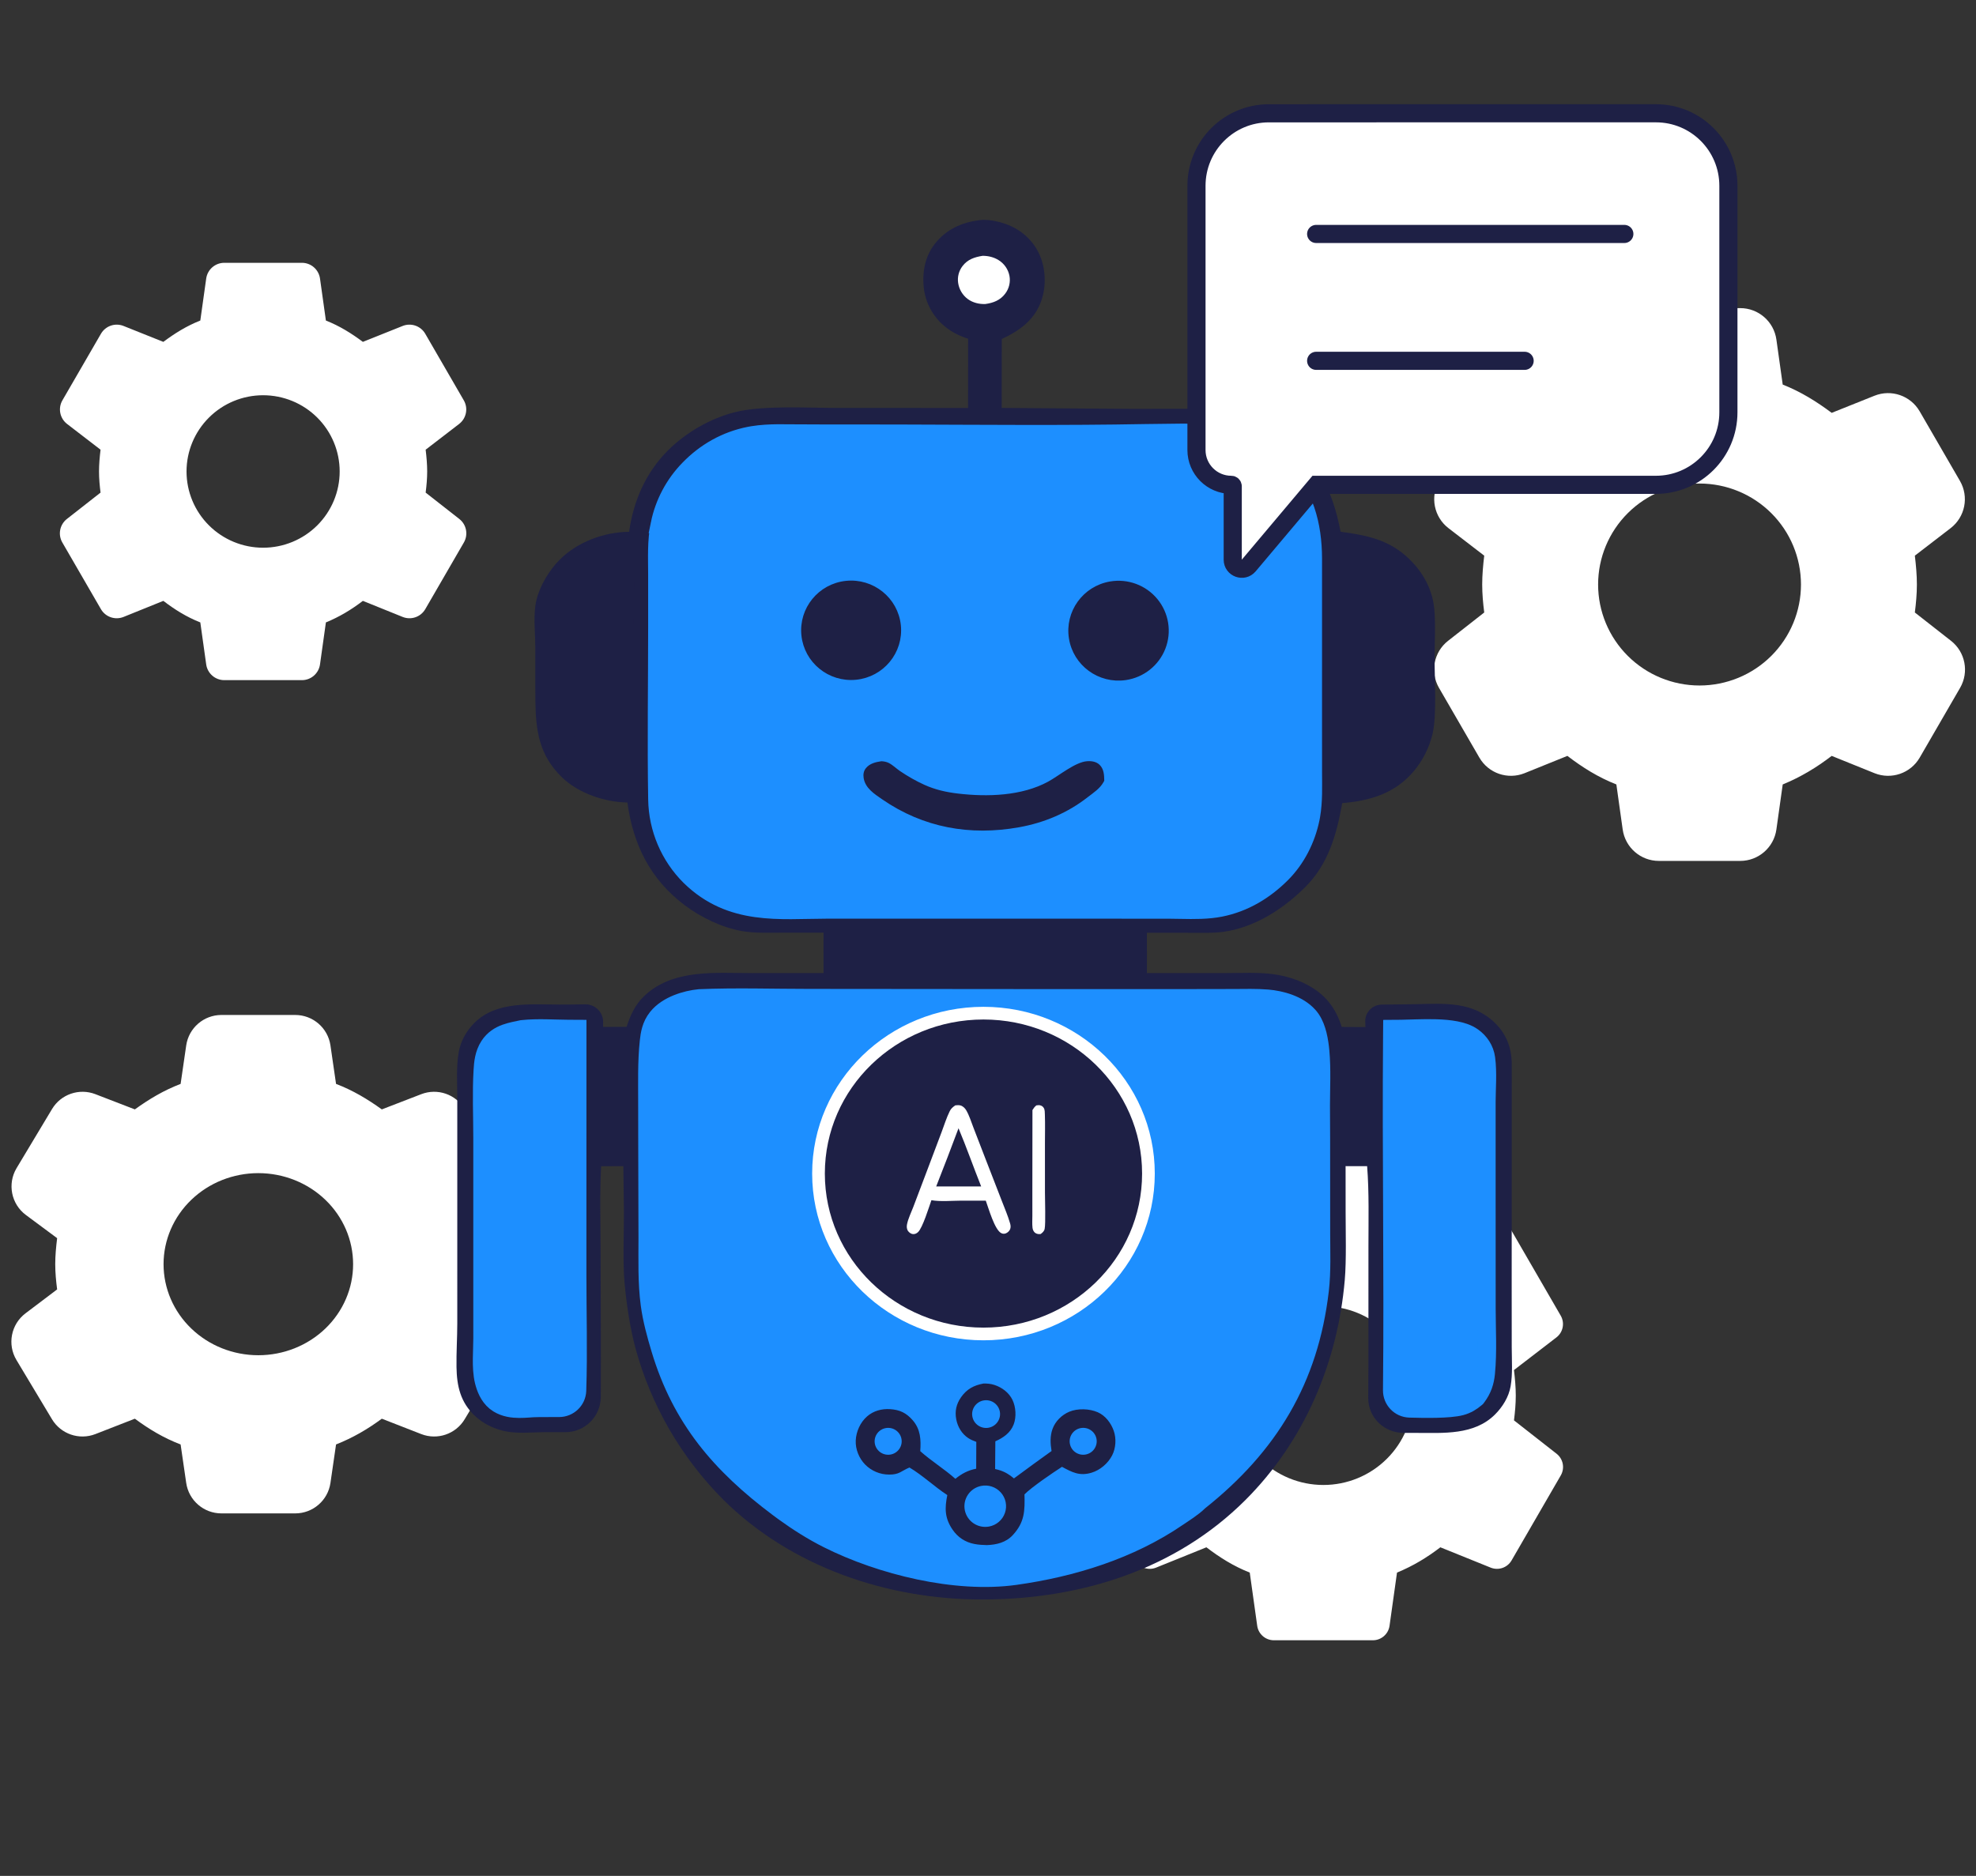 <svg width="218" height="207" viewBox="0 0 218 207" fill="none" xmlns="http://www.w3.org/2000/svg">
<rect x="0" y="0" width="218" height="207" fill="#333333" stroke="none"/>
<path d="M29.026 60.439C26.786 60.439 24.637 59.553 23.053 57.975C21.469 56.397 20.579 54.258 20.579 52.026C20.579 49.795 21.469 47.656 23.053 46.078C24.637 44.5 26.786 43.614 29.026 43.614C31.267 43.614 33.416 44.5 35 46.078C36.584 47.656 37.474 49.795 37.474 52.026C37.474 54.258 36.584 56.397 35 57.975C33.416 59.553 31.267 60.439 29.026 60.439ZM46.96 54.358C47.057 53.589 47.129 52.82 47.129 52.026C47.129 51.233 47.057 50.44 46.96 49.623L50.651 46.783C51.453 46.166 51.674 45.05 51.167 44.175L46.917 36.832C46.415 35.965 45.353 35.597 44.423 35.969L40.033 37.725C38.778 36.788 37.474 35.97 35.954 35.37L35.304 30.737C35.164 29.741 34.313 29 33.307 29H24.746C23.74 29 22.888 29.741 22.749 30.737L22.099 35.37C20.579 35.97 19.275 36.788 18.02 37.725L13.63 35.969C12.7 35.597 11.638 35.965 11.136 36.832L6.886 44.175C6.379 45.05 6.6 46.166 7.402 46.783L11.093 49.623C10.996 50.44 10.924 51.233 10.924 52.026C10.924 52.82 10.996 53.589 11.093 54.358L7.38 57.267C6.588 57.887 6.374 58.995 6.878 59.865L11.133 67.216C11.636 68.085 12.702 68.452 13.634 68.076L18.02 66.304C19.275 67.265 20.579 68.082 22.099 68.683L22.749 73.316C22.888 74.312 23.74 75.053 24.746 75.053H33.307C34.313 75.053 35.164 74.312 35.304 73.316L35.954 68.683C37.474 68.058 38.778 67.265 40.033 66.304L44.419 68.076C45.351 68.452 46.417 68.085 46.92 67.216L51.175 59.865C51.678 58.995 51.465 57.887 50.673 57.267L46.96 54.358Z" fill="white"/>
<path d="M28.5 149.547C25.727 149.547 23.067 148.488 21.107 146.604C19.146 144.72 18.044 142.165 18.044 139.5C18.044 136.835 19.146 134.28 21.107 132.396C23.067 130.512 25.727 129.453 28.5 129.453C31.273 129.453 33.933 130.512 35.894 132.396C37.854 134.28 38.956 136.835 38.956 139.5C38.956 142.165 37.854 144.72 35.894 146.604C33.933 148.488 31.273 149.547 28.5 149.547ZM50.697 142.284C50.816 141.366 50.906 140.447 50.906 139.5C50.906 138.553 50.816 137.605 50.697 136.629L54.142 134.072C55.764 132.868 56.208 130.63 55.169 128.898L51.261 122.383C50.279 120.745 48.261 120.052 46.479 120.739L42.123 122.42C40.569 121.301 38.956 120.325 37.074 119.607L36.457 115.363C36.177 113.432 34.522 112 32.571 112H24.429C22.479 112 20.823 113.432 20.543 115.363L19.926 119.607C18.044 120.325 16.431 121.301 14.877 122.42L10.521 120.739C8.739 120.052 6.721 120.745 5.739 122.383L1.831 128.898C0.792 130.63 1.236 132.868 2.858 134.072L6.303 136.629C6.184 137.605 6.094 138.553 6.094 139.5C6.094 140.447 6.184 141.366 6.303 142.284L2.815 144.922C1.214 146.132 0.783 148.354 1.815 150.075L5.733 156.607C6.718 158.249 8.744 158.942 10.527 158.247L14.877 156.551C16.431 157.699 18.044 158.675 19.926 159.393L20.543 163.637C20.823 165.568 22.479 167 24.429 167H32.571C34.522 167 36.177 165.568 36.457 163.637L37.074 159.393C38.956 158.647 40.569 157.699 42.123 156.551L46.472 158.247C48.256 158.942 50.282 158.249 51.267 156.607L55.185 150.075C56.217 148.354 55.786 146.132 54.185 144.922L50.697 142.284Z" fill="white"/>
<path d="M146 163.864C143.373 163.864 140.853 162.825 138.996 160.975C137.138 159.125 136.094 156.616 136.094 154C136.094 151.384 137.138 148.875 138.996 147.025C140.853 145.175 143.373 144.136 146 144.136C148.627 144.136 151.147 145.175 153.004 147.025C154.862 148.875 155.906 151.384 155.906 154C155.906 156.616 154.862 159.125 153.004 160.975C151.147 162.825 148.627 163.864 146 163.864ZM167.028 156.734C167.142 155.832 167.226 154.93 167.226 154C167.226 153.07 167.142 152.14 167.028 151.182L171.709 147.581C172.448 147.013 172.651 145.985 172.184 145.178L166.758 135.803C166.296 135.005 165.317 134.666 164.46 135.009L158.906 137.231C157.434 136.132 155.906 135.173 154.123 134.469L153.3 128.6C153.171 127.682 152.386 127 151.46 127H140.54C139.614 127 138.829 127.682 138.7 128.6L137.877 134.469C136.094 135.173 134.566 136.132 133.094 137.231L127.539 135.009C126.683 134.666 125.704 135.005 125.242 135.803L119.816 145.178C119.349 145.985 119.552 147.013 120.291 147.581L124.972 151.182C124.858 152.14 124.774 153.07 124.774 154C124.774 154.93 124.858 155.832 124.972 156.734L120.271 160.417C119.542 160.988 119.345 162.008 119.809 162.81L125.239 172.192C125.703 172.993 126.685 173.33 127.543 172.984L133.094 170.741C134.566 171.868 136.094 172.827 137.877 173.531L138.7 179.4C138.829 180.318 139.614 181 140.54 181H151.46C152.386 181 153.171 180.318 153.3 179.4L154.123 173.531C155.906 172.799 157.434 171.868 158.906 170.741L164.457 172.984C165.315 173.33 166.297 172.993 166.761 172.192L172.191 162.81C172.655 162.008 172.458 160.988 171.729 160.417L167.028 156.734Z" fill="white"/>
<path d="M187.5 75.643C184.532 75.643 181.686 74.469 179.588 72.379C177.489 70.29 176.31 67.455 176.31 64.5C176.31 61.545 177.489 58.71 179.588 56.621C181.686 54.531 184.532 53.357 187.5 53.357C190.468 53.357 193.314 54.531 195.412 56.621C197.511 58.71 198.69 61.545 198.69 64.5C198.69 67.455 197.511 70.29 195.412 72.379C193.314 74.469 190.468 75.643 187.5 75.643ZM211.254 67.588C211.382 66.569 211.478 65.551 211.478 64.5C211.478 63.449 211.382 62.399 211.254 61.316L215.199 58.282C216.802 57.048 217.243 54.819 216.23 53.068L211.786 45.391C210.783 43.658 208.66 42.925 206.801 43.668L202.079 45.557C200.416 44.315 198.69 43.233 196.676 42.437L195.979 37.471C195.7 35.48 193.998 34 191.988 34H183.012C181.002 34 179.3 35.48 179.021 37.471L178.324 42.437C176.31 43.233 174.584 44.315 172.921 45.557L168.199 43.668C166.34 42.925 164.217 43.658 163.214 45.391L158.77 53.068C157.757 54.819 158.198 57.048 159.801 58.282L163.746 61.316C163.618 62.399 163.522 63.449 163.522 64.5C163.522 65.551 163.618 66.569 163.746 67.588L159.757 70.713C158.176 71.952 157.748 74.166 158.755 75.905L163.208 83.598C164.213 85.336 166.344 86.068 168.205 85.316L172.921 83.411C174.584 84.685 176.31 85.767 178.324 86.563L179.021 91.529C179.3 93.519 181.002 95 183.012 95H191.988C193.998 95 195.7 93.519 195.979 91.529L196.676 86.563C198.69 85.735 200.416 84.685 202.079 83.411L206.795 85.316C208.656 86.068 210.787 85.336 211.792 83.598L216.245 75.905C217.252 74.166 216.824 71.952 215.243 70.713L211.254 67.588Z" fill="white"/>
<path d="M108.444 24.258C109.299 24.254 110.138 24.43 110.942 24.713C112.552 25.281 113.886 26.419 114.622 27.964C115.385 29.563 115.458 31.605 114.854 33.265C114.098 35.343 112.457 36.503 110.519 37.407L110.512 45.013L124.759 45.116L130.176 45.112C131.902 45.111 133.617 45.058 135.324 45.364C137.376 45.739 139.327 46.531 141.057 47.691C145.224 50.484 146.967 53.856 147.901 58.677C150.464 59.017 152.82 59.46 154.862 61.142C156.715 62.669 158.022 64.801 158.237 67.208C158.395 68.984 158.269 70.844 158.268 72.629C158.266 74.906 158.515 78.914 158.06 80.92C157.699 82.472 156.973 83.918 155.942 85.138C153.885 87.548 151.158 88.375 148.08 88.619C147.458 92.093 146.557 95.351 143.975 97.915C141.564 100.31 138.404 102.354 134.957 102.826C133.827 102.98 132.668 102.933 131.53 102.934L126.532 102.93L126.535 107.38L135.188 107.378C136.942 107.377 138.78 107.264 140.518 107.506C141.766 107.679 143.018 108.047 144.136 108.627C146.166 109.679 147.35 111.167 148.025 113.321L150.641 113.334C150.633 113.133 150.625 112.933 150.62 112.734C150.591 111.71 151.4 110.878 152.425 110.856C153.705 110.828 154.998 110.839 156.262 110.81C159.39 110.736 162.474 110.509 164.898 112.849C166.2 114.107 166.771 115.631 166.783 117.42L166.775 141.828L166.78 148.673C166.783 150.081 166.898 151.594 166.655 152.985C166.449 154.156 165.774 155.247 164.939 156.082C162.636 158.385 159.248 158.121 156.243 158.118L154.84 158.114C152.691 158.109 150.937 156.405 150.949 154.255C150.955 153.123 150.969 151.992 150.97 150.865L150.972 137.523C150.972 134.58 151.054 131.62 150.827 128.683L148.451 128.681L148.454 133.685C148.454 135.864 148.548 139.081 148.36 141.252C147.573 150.362 143.911 159.011 137.399 165.525C129.775 173.134 119.434 176.438 108.629 176.499L108.398 176.5C97.805 176.516 87.195 172.85 79.753 165.446C75.141 160.803 71.816 155.053 70.103 148.754C69.496 146.451 69.133 144.007 68.91 141.637C68.698 139.394 68.839 136.035 68.834 133.78L68.771 128.684L66.319 128.689C66.151 131.73 66.258 134.817 66.259 137.864C66.259 143.29 66.317 148.725 66.282 154.153C66.269 156.311 64.528 158.043 62.37 158.036C61.608 158.034 60.847 158.032 60.086 158.035C58.637 158.041 57.13 158.23 55.705 157.928C54.476 157.667 53.307 157.097 52.391 156.237C50.807 154.75 50.395 152.96 50.363 150.851C50.338 149.254 50.448 147.642 50.449 146.04L50.45 128.761L50.449 121.153C50.446 119.505 50.324 117.749 50.605 116.123C50.819 114.886 51.457 113.753 52.344 112.868C54.766 110.452 58.593 110.844 61.736 110.852C62.675 110.855 63.615 110.84 64.555 110.825C65.655 110.808 66.548 111.689 66.542 112.79C66.541 112.966 66.541 113.142 66.54 113.319L69.13 113.312C69.541 112.045 70.038 110.926 71.005 109.977C74.179 106.863 78.975 107.382 83.044 107.381L90.855 107.377L90.857 102.916L86.03 102.922C84.641 102.923 83.211 102.98 81.838 102.739C79.631 102.351 77.289 101.212 75.512 99.869C71.719 97.004 69.846 93.171 69.217 88.554C66.706 88.517 63.792 87.527 61.98 85.76C59.484 83.326 59.108 80.65 59.067 77.35C59.042 75.349 59.07 73.347 59.056 71.347C59.045 69.734 58.808 67.812 59.175 66.249C59.548 64.653 60.579 62.942 61.731 61.78C63.691 59.803 66.633 58.707 69.407 58.682C69.878 55.292 71.241 52.146 73.698 49.697C75.679 47.723 78.374 46.16 81.098 45.48C84.203 44.705 89.022 45.014 92.357 45.013L106.801 45.017L106.806 37.377C105.885 37.087 105.002 36.652 104.256 36.038C102.924 34.953 102.08 33.388 101.908 31.685C101.737 29.849 102.099 28.109 103.318 26.68C104.637 25.135 106.451 24.42 108.444 24.258Z" fill="#1E2045"/>
<path d="M145.751 136.091C145.752 138.072 145.85 140.276 145.604 142.386C144.458 152.201 140.043 159.525 132.294 165.684C131.615 166.363 130.581 166.995 129.985 167.404C124.655 171.062 118.301 173.01 112.029 173.894C105.428 174.824 97.149 172.755 91.353 169.849C89.632 168.985 88.025 167.965 86.49 166.854L85.837 166.372C79.496 161.614 75.153 156.573 72.84 148.855C72.379 147.319 71.909 145.624 71.686 143.958C71.356 141.494 71.444 138.969 71.44 136.628L71.412 126.208V126.207L71.405 121.732V121.729C71.41 119.55 71.337 117.19 71.583 114.906C71.668 114.12 71.809 113.156 72.499 112.292C73.077 111.568 73.902 111.077 74.704 110.752C75.516 110.423 76.384 110.232 77.137 110.158L77.165 110.155L77.192 110.154C81.206 109.985 85.319 110.124 89.264 110.123H89.265L113.575 110.144L113.574 110.145H130.727L136.167 110.135L137.964 110.123C138.583 110.125 139.215 110.14 139.836 110.192C140.584 110.255 141.448 110.418 142.263 110.727C143.019 111.013 143.795 111.448 144.378 112.104L144.492 112.238L144.654 112.456C145.012 112.98 145.227 113.604 145.366 114.159C145.53 114.813 145.614 115.477 145.661 115.993C145.844 117.987 145.73 120.134 145.728 122.001L145.745 125.624V125.629L145.751 136.091Z" fill="#1D8FFF" stroke="#1D8FFF" stroke-width="2"/>
<path d="M144.851 80.142L144.854 85.319V85.32C144.854 86.755 144.925 88.406 144.646 90.009L144.586 90.329C144.127 92.57 143.04 94.76 141.389 96.411C139.54 98.26 137.288 99.638 134.641 100.165C133.242 100.444 131.698 100.426 130.317 100.398L129.002 100.379L121.061 100.374L91.136 100.375C86.03 100.385 80.66 101.144 76.139 96.732L76.133 96.727C73.865 94.477 72.564 91.425 72.51 88.225C72.402 81.993 72.507 75.321 72.506 69.121L72.505 63.32V63.319C72.505 61.657 72.397 59.688 72.787 57.839H72.786C73.254 55.545 74.371 53.435 76.003 51.763C77.822 49.88 80.1 48.592 82.689 48.083L83.056 48.018C84.895 47.718 86.856 47.835 88.498 47.836L88.497 47.837L95.787 47.839L99.609 47.845C108.527 47.87 117.428 47.959 126.319 47.794H126.325L130.414 47.745H130.419C134.373 47.717 138.149 48.625 141.159 51.645C143.948 54.442 144.841 57.941 144.852 61.625V61.628L144.851 80.142Z" fill="#1D8FFF" stroke="#1D8FFF" stroke-width="2"/>
<path d="M108.492 152.672C108.912 152.66 109.3 152.694 109.701 152.823C110.54 153.093 111.314 153.674 111.699 154.474C112.079 155.262 112.146 156.366 111.832 157.186C111.473 158.121 110.687 158.654 109.81 159.046L109.785 162.105C110.665 162.293 111.169 162.575 111.862 163.14C113.237 162.122 114.62 161.114 116.011 160.116C115.876 159.301 115.832 158.47 116.119 157.68C116.428 156.83 117.136 156.132 117.968 155.781C118.888 155.393 120.187 155.436 121.104 155.837C121.951 156.206 122.569 157.025 122.87 157.879C123.172 158.733 123.11 159.797 122.692 160.606C122.236 161.485 121.369 162.228 120.416 162.513C119.096 162.907 118.283 162.463 117.162 161.861C116.123 162.535 113.817 164.093 113.025 164.903C113.07 166.714 113.051 167.972 111.736 169.394C110.979 170.214 109.94 170.462 108.866 170.499C108.41 170.489 107.947 170.461 107.498 170.375C106.479 170.18 105.657 169.633 105.08 168.778C104.22 167.507 104.215 166.438 104.51 164.98C103.074 164.04 101.804 162.81 100.336 161.937C99.412 162.323 99.221 162.731 98.081 162.717C97.088 162.714 96.137 162.314 95.443 161.608C94.768 160.914 94.366 159.921 94.409 158.953C94.454 157.969 94.912 156.946 95.66 156.296C96.37 155.68 97.271 155.437 98.198 155.497C99.268 155.566 99.984 155.909 100.689 156.716C101.565 157.72 101.616 158.875 101.527 160.134C102.749 161.224 104.174 162.094 105.402 163.184C106.101 162.615 106.808 162.238 107.697 162.069L107.709 159.107C107.388 158.99 107.086 158.866 106.8 158.675C106.099 158.206 105.651 157.436 105.496 156.62C105.326 155.717 105.501 154.932 106.029 154.179C106.655 153.287 107.429 152.868 108.492 152.672Z" fill="#1E2045"/>
<path d="M108.228 163.972C109.037 163.804 109.875 164.082 110.421 164.699C110.967 165.316 111.137 166.177 110.866 166.953C110.596 167.73 109.927 168.302 109.114 168.451C107.876 168.679 106.685 167.874 106.442 166.647C106.199 165.419 106.996 164.227 108.228 163.972Z" fill="#1D8FFF"/>
<path d="M108.477 154.542C109.02 154.43 109.581 154.616 109.947 155.03C110.313 155.443 110.428 156.021 110.246 156.541C110.065 157.062 109.616 157.446 109.071 157.546C108.241 157.698 107.442 157.159 107.279 156.336C107.116 155.513 107.651 154.713 108.477 154.542Z" fill="#1D8FFF"/>
<path d="M97.745 157.582C98.551 157.452 99.314 157.989 99.455 158.789C99.597 159.588 99.066 160.352 98.264 160.504C97.735 160.604 97.193 160.413 96.846 160.005C96.498 159.597 96.398 159.034 96.584 158.533C96.771 158.031 97.214 157.668 97.745 157.582Z" fill="#1D8FFF"/>
<path d="M119.222 157.587C120.033 157.434 120.815 157.964 120.968 158.77C121.12 159.577 120.585 160.353 119.773 160.503C118.963 160.652 118.186 160.122 118.034 159.318C117.882 158.514 118.413 157.74 119.222 157.587Z" fill="#1D8FFF"/>
<path d="M93.346 64.397C96.218 64.093 98.795 66.167 99.088 69.027C99.381 71.888 97.277 74.436 94.401 74.713C91.547 74.987 89.003 72.918 88.712 70.078C88.421 67.238 90.494 64.7 93.346 64.397Z" fill="#1E2045" stroke="#1E2045" stroke-width="0.6"/>
<path d="M122.509 64.462C124.37 64.142 126.26 64.842 127.457 66.296C128.654 67.75 128.97 69.732 128.285 71.483C127.6 73.235 126.019 74.483 124.149 74.751C121.316 75.157 118.676 73.226 118.227 70.411C117.777 67.596 119.687 64.947 122.509 64.462Z" fill="#1E2045" stroke="#1E2045" stroke-width="0.6"/>
<path d="M97.239 84C97.515 84.012 97.816 84.067 98.062 84.195C98.506 84.424 98.884 84.808 99.3 85.09C100.127 85.651 101.069 86.19 101.978 86.601C103.184 87.147 104.391 87.416 105.7 87.569C108.929 87.948 112.717 87.841 115.638 86.251C116.835 85.599 118.615 84.094 119.93 83.998C120.421 83.962 120.948 84.039 121.313 84.396C121.79 84.862 121.821 85.534 121.826 86.153C121.815 86.173 121.805 86.194 121.795 86.213C121.776 86.247 121.757 86.279 121.739 86.312C121.354 87.008 120.648 87.47 120.027 87.947C117.801 89.696 115.21 90.788 112.426 91.287C107.019 92.256 101.87 91.339 97.323 88.203C96.454 87.604 95.451 86.967 95.279 85.84C95.222 85.463 95.274 85.097 95.512 84.789C95.928 84.251 96.603 84.09 97.239 84Z" fill="#1E2045"/>
<path d="M63.695 140.664C63.695 144.857 63.819 149.19 63.678 153.444C63.642 154.523 62.755 155.366 61.688 155.368L59.202 155.372L59.203 155.373C58.935 155.379 58.652 155.402 58.32 155.425C58.001 155.447 57.644 155.469 57.283 155.467C56.569 155.463 55.725 155.368 54.96 154.898C54.088 154.363 53.672 153.436 53.459 152.712L53.379 152.416C53.189 151.642 53.158 150.753 53.165 149.946C53.168 149.536 53.182 149.124 53.194 148.742C53.207 148.355 53.217 147.999 53.217 147.677L53.215 139.609V125.511C53.215 123.142 53.098 120.556 53.247 118.091C53.293 117.337 53.368 116.312 53.958 115.405C54.444 114.659 55.114 114.261 55.763 114.022C56.364 113.801 57.057 113.684 57.527 113.58L57.582 113.568L57.638 113.562C59.312 113.384 61.195 113.522 62.705 113.529L63.7 113.534V114.529L63.695 140.664Z" fill="#1D8FFF" stroke="#1D8FFF" stroke-width="2"/>
<path d="M158.432 113.473C159.162 113.495 159.912 113.552 160.594 113.684C161.26 113.812 161.952 114.028 162.497 114.423C163.255 114.972 163.817 115.776 163.953 116.788C164.163 118.35 164.005 120.214 164.004 121.57V131.378L164.009 144.426C164.01 146.645 164.161 149.187 163.931 151.541C163.838 152.491 163.57 153.325 162.952 154.147L162.885 154.236L162.8 154.309C162.349 154.692 161.845 155.008 161.191 155.183C160.518 155.363 159.486 155.429 158.495 155.452C157.47 155.477 156.371 155.457 155.503 155.43C154.409 155.396 153.565 154.489 153.576 153.414C153.644 146.942 153.619 140.466 153.591 133.982C153.562 127.501 153.53 121.01 153.584 114.521L153.592 113.537L154.577 113.53C155.427 113.524 157.017 113.43 158.432 113.473Z" fill="#1D8FFF" stroke="#1D8FFF" stroke-width="2"/>
<path d="M149.054 61.12C151.174 61.285 152.407 62.433 153.683 63.727C154.455 64.512 154.872 65.416 155.118 66.397C155.562 68.166 155.445 70.103 155.446 71.711V71.712L155.441 76.564V76.568C155.427 78.839 155.353 81.74 153.321 83.731L153.312 83.74L152.761 83.16L153.312 83.74C152.604 84.412 152.042 84.875 151.389 85.205C150.737 85.534 150.044 85.706 149.128 85.883L148.176 86.066L148.177 85.097L148.192 61.917V61.054L149.054 61.12Z" fill="#1E2045" stroke="#1E2045" stroke-width="1.6"/>
<path d="M68.792 61.315L68.843 61.364L69.035 61.546L69.081 61.807C69.156 62.233 69.165 62.676 69.16 63.076C69.154 63.532 69.136 63.822 69.136 64.201V64.202L69.133 68.727L69.118 85.139L69.117 85.973L68.283 85.936C67.253 85.892 66.595 85.636 65.997 85.231C65.726 85.046 65.468 84.831 65.228 84.636C65.04 84.484 64.845 84.329 64.622 84.17L64.372 83.998L64.356 83.986C62.787 82.83 62.296 81.063 62.059 79.482C61.766 77.531 61.929 75.352 61.926 73.548C61.925 73.08 61.911 72.579 61.898 72.051C61.884 71.526 61.869 70.977 61.865 70.428C61.857 69.336 61.891 68.202 62.073 67.195C62.264 66.129 62.704 65.122 63.355 64.255L63.359 64.249C64.002 63.409 64.609 62.685 65.355 62.144C66.123 61.586 66.998 61.252 68.139 61.103L68.516 61.054L68.792 61.315Z" fill="#1E2045" stroke="#1E2045" stroke-width="1.6"/>
<path d="M94.251 102.73C97.75 102.796 101.256 102.753 104.756 102.753L123.34 102.751C123.326 104.108 123.536 106.15 123.304 107.427C118.166 107.252 113.017 107.319 107.876 107.317C103.349 107.316 98.803 107.231 94.279 107.387C94.189 105.844 94.239 104.276 94.251 102.73Z" fill="#1E2045"/>
<path d="M108.404 28.229C109.029 28.227 109.655 28.376 110.185 28.715C110.799 29.101 111.225 29.72 111.365 30.428C111.498 31.124 111.328 31.842 110.897 32.406C110.35 33.133 109.59 33.426 108.716 33.546C108.034 33.579 107.314 33.402 106.762 32.994C106.187 32.562 105.808 31.922 105.705 31.213C105.61 30.557 105.783 29.891 106.187 29.364C106.751 28.619 107.519 28.371 108.404 28.229Z" fill="white"/>
<path d="M67.193 115.874C67.668 115.84 68.154 115.846 68.63 115.836C68.573 118.759 68.61 121.689 68.613 124.613L67.809 124.624L66.07 124.621L66.072 115.924L67.193 115.874Z" fill="#1E2045"/>
<path d="M148.532 115.86C149.291 115.839 150.053 115.855 150.812 115.86L150.812 124.605L148.531 124.614L148.532 115.86Z" fill="#1E2045"/>
<path d="M108.5 111.8C118.532 111.8 126.7 119.706 126.7 129.5C126.7 139.294 118.532 147.2 108.5 147.2C98.468 147.2 90.3 139.294 90.3 129.5C90.3 119.706 98.468 111.8 108.5 111.8Z" fill="#1E2045" stroke="white" stroke-width="1.4"/>
<path fill-rule="evenodd" clip-rule="evenodd" d="M105.394 121.973C105.573 121.958 105.764 121.935 105.94 121.978C106.225 122.048 106.458 122.276 106.601 122.522C106.938 123.103 107.151 123.802 107.393 124.429L108.717 127.861L110.532 132.536C110.843 133.345 111.2 134.169 111.438 135.001C111.497 135.208 111.52 135.4 111.452 135.609C111.384 135.816 111.189 136.001 110.991 136.088C110.825 136.16 110.653 136.16 110.488 136.086C109.743 135.757 109.063 133.325 108.756 132.492L106.065 132.489C105.035 132.494 103.753 132.616 102.756 132.44C102.487 133.206 101.791 135.471 101.289 135.954C101.125 136.111 100.938 136.2 100.705 136.179C100.515 136.161 100.309 136.01 100.197 135.864C100.032 135.649 100.013 135.366 100.064 135.109C100.191 134.466 100.527 133.793 100.761 133.178L102.275 129.179L103.891 124.894C104.174 124.142 104.425 123.327 104.783 122.607C104.928 122.316 105.129 122.156 105.394 121.973ZM105.748 124.499C104.947 126.647 104.126 128.788 103.285 130.921L105.788 130.924L108.246 130.921C107.396 128.791 106.634 126.612 105.748 124.499Z" fill="white"/>
<path d="M114.334 121.978C114.463 121.962 114.6 121.939 114.729 121.965C114.899 121.999 115.056 122.095 115.155 122.263C115.279 122.474 115.267 122.766 115.275 123.012C115.311 124.047 115.283 125.093 115.282 126.129L115.284 131.592C115.284 132.46 115.37 134.962 115.253 135.593C115.202 135.869 115.002 136.027 114.813 136.169C114.788 136.172 114.764 136.175 114.739 136.177C114.513 136.2 114.272 136.142 114.105 135.951C113.996 135.828 113.93 135.65 113.91 135.476C113.861 135.051 113.894 134.577 113.894 134.145L113.893 131.45L113.904 122.491C114.036 122.277 114.147 122.13 114.334 121.978Z" fill="white"/>
<path d="M190.684 45.5C190.684 49.918 187.102 53.5 182.684 53.5H145.263L137.765 62.404C137.164 63.118 136 62.693 136 61.76V53.66C136 53.572 135.928 53.5 135.84 53.5C133.719 53.5 132 51.781 132 49.66V20.502C132 16.084 135.571 12.502 139.989 12.502C150.502 12.501 169.223 12.5 182.691 12.5C187.109 12.5 190.684 16.082 190.684 20.5V45.5Z" fill="white" stroke="#1E2045" stroke-width="2"/>
<path d="M145.203 25.816H179.203" stroke="#1E2045" stroke-width="2" stroke-linecap="round"/>
<path d="M145.203 39.816H168.203" stroke="#1E2045" stroke-width="2" stroke-linecap="round"/>
</svg>
